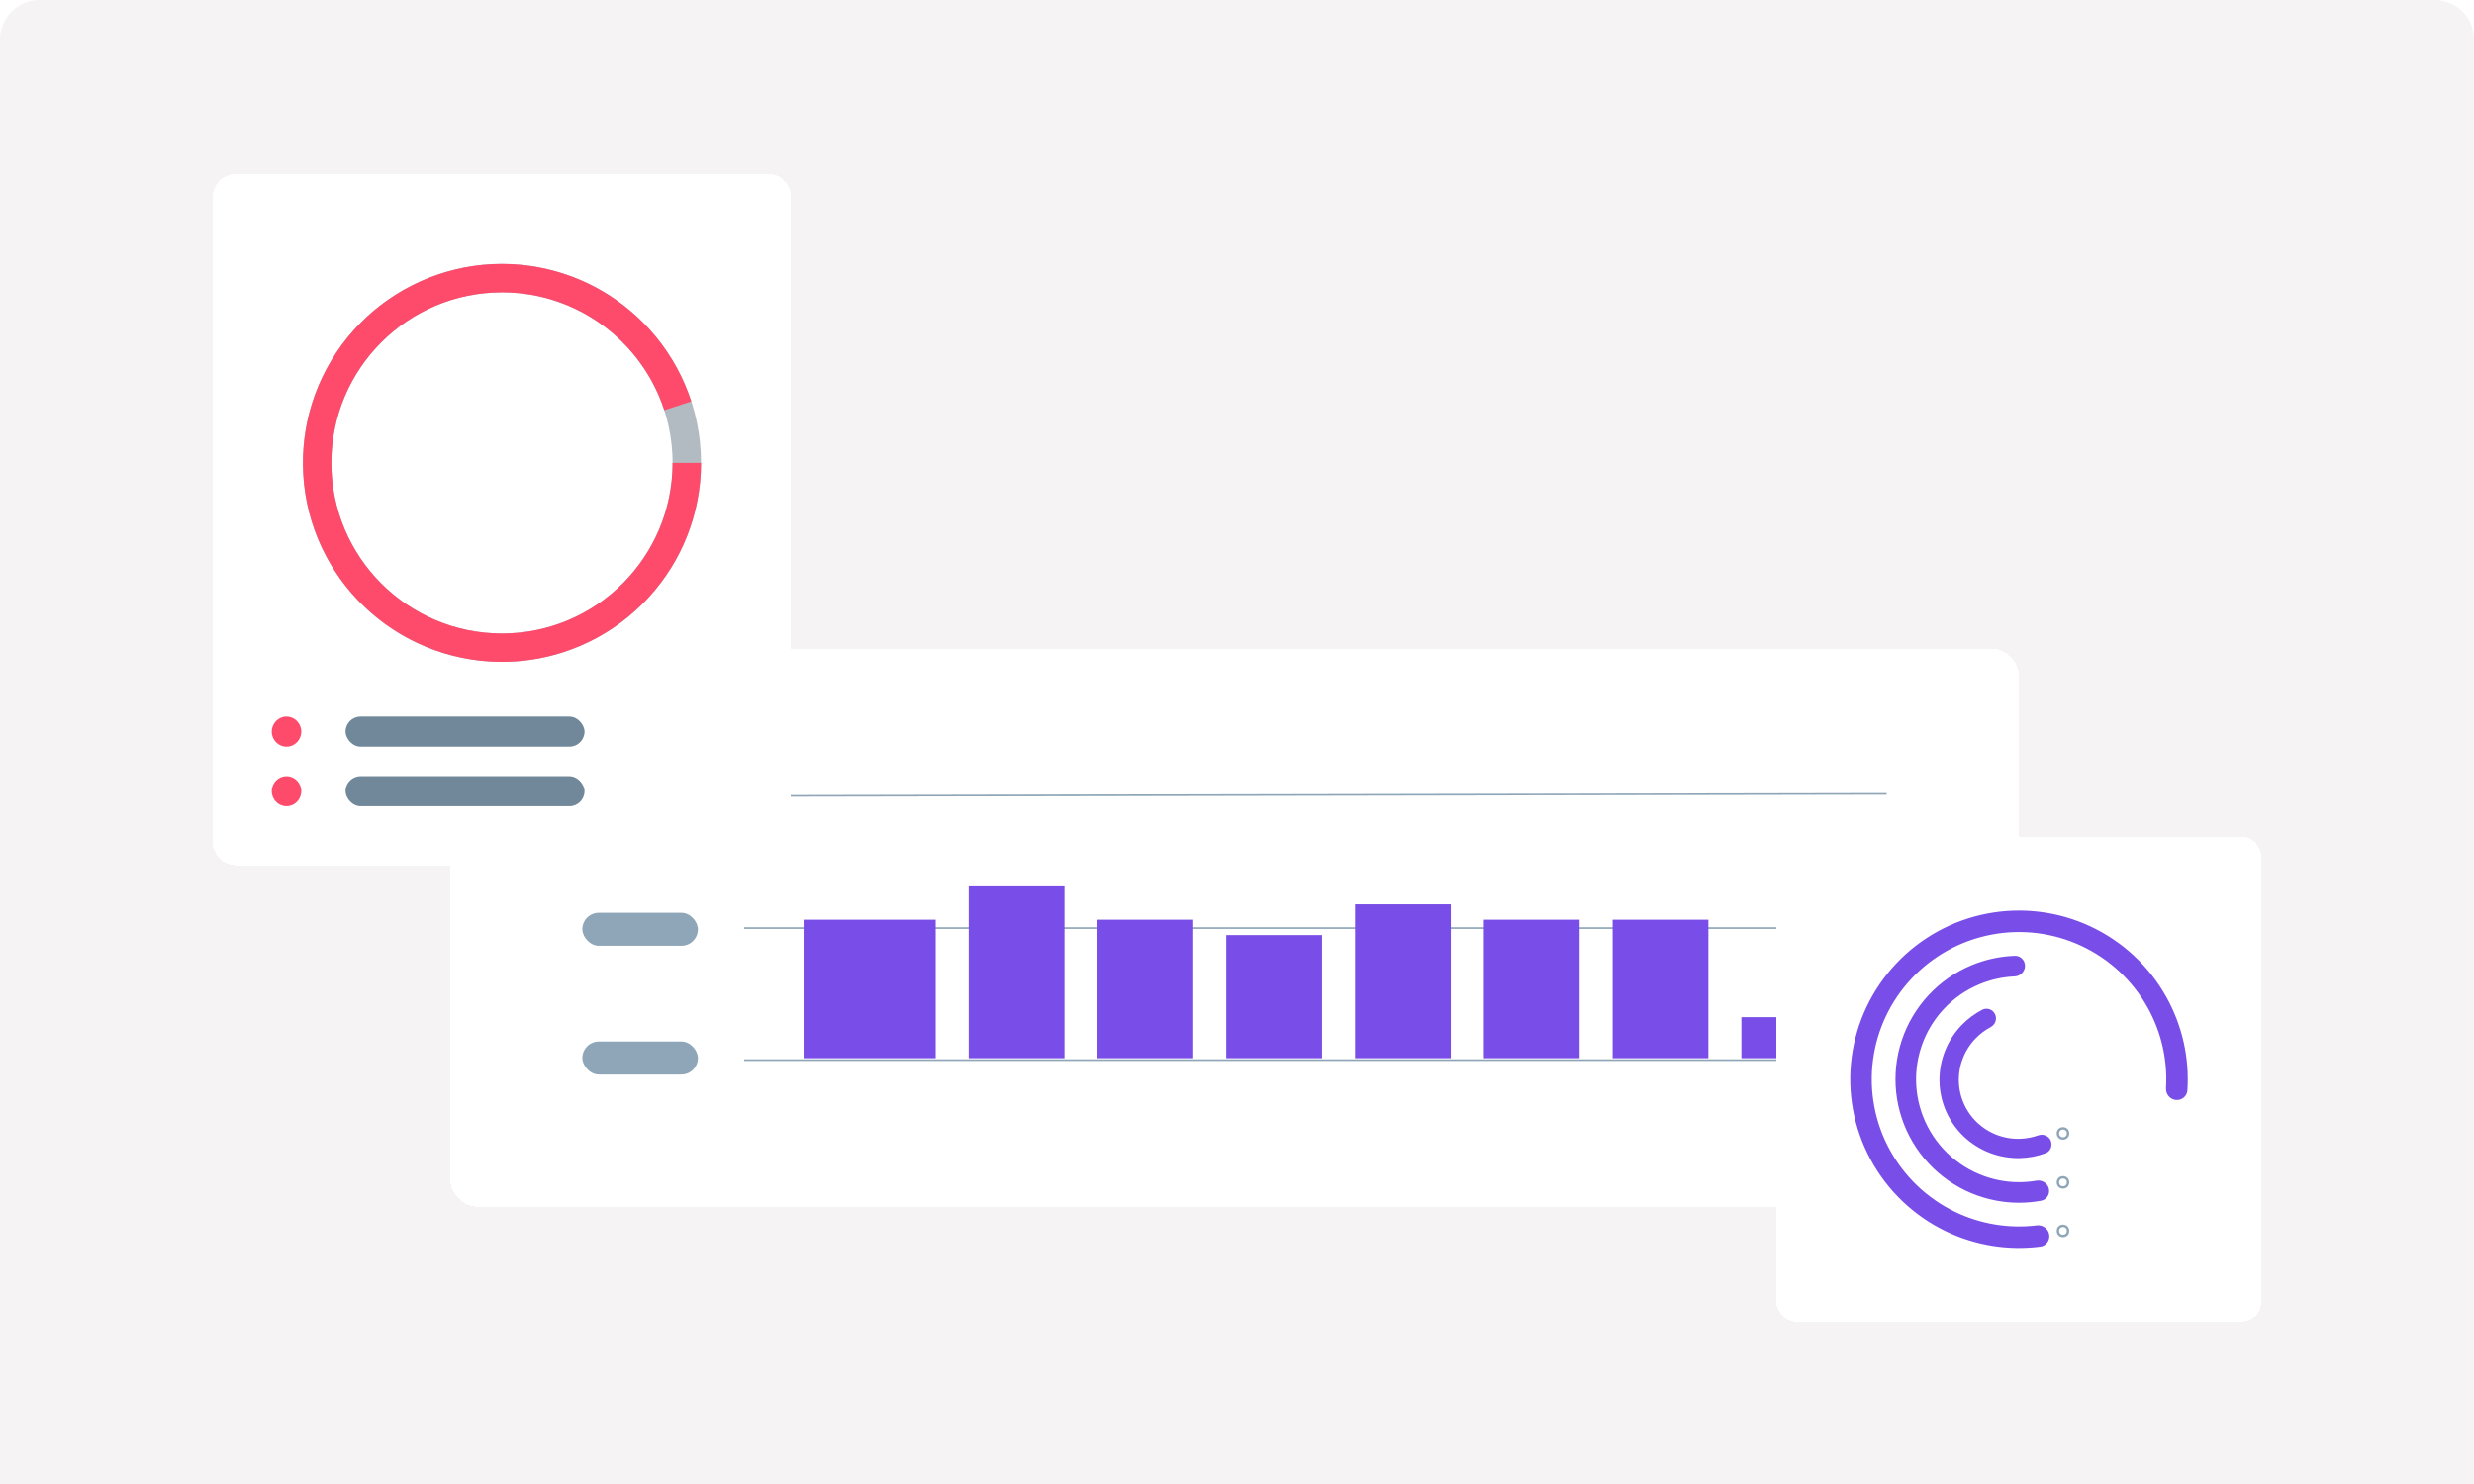 <?xml version="1.0" encoding="UTF-8"?> <svg xmlns="http://www.w3.org/2000/svg" width="500" height="300" viewBox="0 0 500 300" fill="none"><path d="M0 8C0 3.582 3.582 0 8 0H492C496.418 0 500 3.582 500 8V300H0V8Z" fill="#F5F3F3"></path><g filter="url(#filter0_d_1805_20215)"><rect x="91" y="130" width="317" height="112.785" rx="5.339" fill="white" shape-rendering="crispEdges"></rect><path d="M150.396 159.787L381.305 159.364" stroke="#8EA6B7" stroke-width="0.334"></path><path d="M150.396 186.482H381.305" stroke="#8EA6B7" stroke-width="0.334"></path><path d="M150.396 213.176H381.305" stroke="#8EA6B7" stroke-width="0.334"></path><rect x="162.408" y="184.791" width="26.695" height="28" fill="#794DE8"></rect><rect x="195.776" y="178.051" width="19.354" height="34.74" fill="#794DE8"></rect><rect x="221.804" y="184.791" width="19.354" height="28" fill="#794DE8"></rect><rect x="247.831" y="187.902" width="19.354" height="24.889" fill="#794DE8"></rect><rect x="273.858" y="181.68" width="19.354" height="31.111" fill="#794DE8"></rect><rect x="299.886" y="184.791" width="19.354" height="28" fill="#794DE8"></rect><rect x="325.913" y="184.791" width="19.354" height="28" fill="#794DE8"></rect><rect x="351.94" y="204.495" width="19.354" height="8.296" fill="#794DE8"></rect><rect x="117.694" y="156.695" width="23.358" height="6.674" rx="3.337" fill="#8EA6B7"></rect><rect x="117.694" y="183.389" width="23.358" height="6.674" rx="3.337" fill="#8EA6B7"></rect><rect x="117.694" y="209.417" width="23.358" height="6.674" rx="3.337" fill="#8EA6B7"></rect></g><g filter="url(#filter1_d_1805_20215)"><path d="M43 38.77C43 36.136 45.136 34 47.77 34H155.126C157.761 34 159.897 36.136 159.897 38.77V169.017C159.897 171.651 157.761 173.787 155.126 173.787H47.77C45.136 173.787 43 171.651 43 169.016V38.77Z" fill="white" shape-rendering="crispEdges"></path><path fill-rule="evenodd" clip-rule="evenodd" d="M101.451 132.681C123.67 132.681 141.682 114.67 141.682 92.451C141.682 70.233 123.67 52.221 101.451 52.221C79.233 52.221 61.221 70.233 61.221 92.451C61.221 114.67 79.233 132.681 101.451 132.681ZM101.449 126.935C120.494 126.935 135.932 111.496 135.932 92.452C135.932 73.407 120.494 57.968 101.449 57.968C82.405 57.968 66.966 73.407 66.966 92.452C66.966 111.496 82.405 126.935 101.449 126.935Z" fill="#B2BBC2"></path><path fill-rule="evenodd" clip-rule="evenodd" d="M130.993 119.757C137.865 112.323 141.682 102.572 141.682 92.449H135.932C135.932 92.45 135.932 92.451 135.932 92.452C135.932 111.496 120.494 126.935 101.449 126.935C82.405 126.935 66.966 111.496 66.966 92.452C66.966 73.407 82.405 57.969 101.449 57.969C116.773 57.969 129.762 67.964 134.253 81.791L139.713 80.017C136.584 70.389 129.941 62.295 121.109 57.348C112.276 52.402 101.904 50.967 92.06 53.33C82.216 55.693 73.626 61.681 68.001 70.098C62.377 78.515 60.133 88.743 61.717 98.742C63.3 108.741 68.595 117.775 76.545 124.042C84.495 130.31 94.516 133.349 104.608 132.555C114.7 131.761 124.122 127.191 130.993 119.757Z" fill="#FE4A6B"></path><ellipse cx="57.908" cy="146.78" rx="2.982" ry="3.039" fill="#FE4A6B"></ellipse><rect x="69.834" y="143.741" width="48.3" height="6.078" rx="3.039" fill="#708899"></rect><ellipse cx="57.908" cy="158.822" rx="2.982" ry="3.039" fill="#FE4A6B"></ellipse><rect x="69.834" y="155.783" width="48.3" height="6.078" rx="3.039" fill="#708899"></rect></g><g filter="url(#filter2_d_1805_20215)"><rect x="359" y="168" width="98" height="98" rx="3.92" fill="white" shape-rendering="crispEdges"></rect><mask id="path-25-outside-1_1805_20215" maskUnits="userSpaceOnUse" x="377.097" y="190.47" width="44.379" height="57.478" fill="black"><rect fill="white" x="377.097" y="190.47" width="44.379" height="57.478"></rect><path d="M413.594 239.248C413.807 240.1 413.289 240.969 412.424 241.127C409.513 241.656 406.525 241.654 403.606 241.115C400.165 240.48 396.899 239.115 394.031 237.112C391.162 235.108 388.756 232.512 386.975 229.5C385.194 226.488 384.08 223.129 383.708 219.649C383.336 216.17 383.713 212.651 384.816 209.33C385.919 206.009 387.721 202.964 390.101 200.398C392.481 197.833 395.383 195.807 398.612 194.459C401.351 193.315 404.27 192.68 407.228 192.581C408.106 192.552 408.796 193.292 408.769 194.17C408.741 195.048 408.006 195.731 407.128 195.769C404.625 195.877 402.157 196.426 399.838 197.395C397.029 198.568 394.504 200.33 392.434 202.562C390.363 204.794 388.796 207.444 387.836 210.333C386.877 213.222 386.548 216.284 386.872 219.311C387.196 222.338 388.165 225.26 389.714 227.881C391.264 230.502 393.357 232.76 395.853 234.503C398.349 236.246 401.189 237.434 404.183 237.986C406.654 238.442 409.183 238.456 411.651 238.032C412.517 237.883 413.381 238.395 413.594 239.248Z"></path></mask><path d="M413.594 239.248C413.807 240.1 413.289 240.969 412.424 241.127C409.513 241.656 406.525 241.654 403.606 241.115C400.165 240.48 396.899 239.115 394.031 237.112C391.162 235.108 388.756 232.512 386.975 229.5C385.194 226.488 384.08 223.129 383.708 219.649C383.336 216.17 383.713 212.651 384.816 209.33C385.919 206.009 387.721 202.964 390.101 200.398C392.481 197.833 395.383 195.807 398.612 194.459C401.351 193.315 404.27 192.68 407.228 192.581C408.106 192.552 408.796 193.292 408.769 194.17C408.741 195.048 408.006 195.731 407.128 195.769C404.625 195.877 402.157 196.426 399.838 197.395C397.029 198.568 394.504 200.33 392.434 202.562C390.363 204.794 388.796 207.444 387.836 210.333C386.877 213.222 386.548 216.284 386.872 219.311C387.196 222.338 388.165 225.26 389.714 227.881C391.264 230.502 393.357 232.76 395.853 234.503C398.349 236.246 401.189 237.434 404.183 237.986C406.654 238.442 409.183 238.456 411.651 238.032C412.517 237.883 413.381 238.395 413.594 239.248Z" fill="#794DE8"></path><path d="M413.594 239.248C413.807 240.1 413.289 240.969 412.424 241.127C409.513 241.656 406.525 241.654 403.606 241.115C400.165 240.48 396.899 239.115 394.031 237.112C391.162 235.108 388.756 232.512 386.975 229.5C385.194 226.488 384.08 223.129 383.708 219.649C383.336 216.17 383.713 212.651 384.816 209.33C385.919 206.009 387.721 202.964 390.101 200.398C392.481 197.833 395.383 195.807 398.612 194.459C401.351 193.315 404.27 192.68 407.228 192.581C408.106 192.552 408.796 193.292 408.769 194.17C408.741 195.048 408.006 195.731 407.128 195.769C404.625 195.877 402.157 196.426 399.838 197.395C397.029 198.568 394.504 200.33 392.434 202.562C390.363 204.794 388.796 207.444 387.836 210.333C386.877 213.222 386.548 216.284 386.872 219.311C387.196 222.338 388.165 225.26 389.714 227.881C391.264 230.502 393.357 232.76 395.853 234.503C398.349 236.246 401.189 237.434 404.183 237.986C406.654 238.442 409.183 238.456 411.651 238.032C412.517 237.883 413.381 238.395 413.594 239.248Z" stroke="#794DE8" stroke-width="0.98" mask="url(#path-25-outside-1_1805_20215)"></path><mask id="path-26-outside-2_1805_20215" maskUnits="userSpaceOnUse" x="385.911" y="201.95" width="29.372" height="36.541" fill="black"><rect fill="white" x="385.911" y="201.95" width="29.372" height="36.541"></rect><path d="M413.563 229.842C413.779 230.331 413.558 230.906 413.055 231.09C411.512 231.655 409.885 231.965 408.239 232.006C406.27 232.055 404.313 231.717 402.479 231.013C400.646 230.308 398.971 229.25 397.552 227.9C396.133 226.549 394.996 224.932 394.207 223.141C393.418 221.35 392.992 219.42 392.954 217.461C392.915 215.502 393.265 213.553 393.983 211.724C394.701 209.896 395.773 208.224 397.138 206.804C398.279 205.617 399.606 204.626 401.064 203.869C401.539 203.622 402.113 203.847 402.328 204.337C402.544 204.826 402.32 205.395 401.847 205.646C400.622 206.297 399.506 207.139 398.543 208.141C397.355 209.376 396.423 210.831 395.798 212.422C395.173 214.012 394.869 215.708 394.903 217.412C394.936 219.117 395.307 220.796 395.993 222.354C396.68 223.912 397.668 225.319 398.903 226.494C400.138 227.669 401.595 228.59 403.19 229.203C404.785 229.816 406.488 230.109 408.201 230.067C409.591 230.032 410.965 229.777 412.273 229.313C412.777 229.134 413.348 229.352 413.563 229.842Z"></path></mask><path d="M413.563 229.842C413.779 230.331 413.558 230.906 413.055 231.09C411.512 231.655 409.885 231.965 408.239 232.006C406.27 232.055 404.313 231.717 402.479 231.013C400.646 230.308 398.971 229.25 397.552 227.9C396.133 226.549 394.996 224.932 394.207 223.141C393.418 221.35 392.992 219.42 392.954 217.461C392.915 215.502 393.265 213.553 393.983 211.724C394.701 209.896 395.773 208.224 397.138 206.804C398.279 205.617 399.606 204.626 401.064 203.869C401.539 203.622 402.113 203.847 402.328 204.337C402.544 204.826 402.32 205.395 401.847 205.646C400.622 206.297 399.506 207.139 398.543 208.141C397.355 209.376 396.423 210.831 395.798 212.422C395.173 214.012 394.869 215.708 394.903 217.412C394.936 219.117 395.307 220.796 395.993 222.354C396.68 223.912 397.668 225.319 398.903 226.494C400.138 227.669 401.595 228.59 403.19 229.203C404.785 229.816 406.488 230.109 408.201 230.067C409.591 230.032 410.965 229.777 412.273 229.313C412.777 229.134 413.348 229.352 413.563 229.842Z" fill="#794DE8"></path><path d="M413.563 229.842C413.779 230.331 413.558 230.906 413.055 231.09C411.512 231.655 409.885 231.965 408.239 232.006C406.27 232.055 404.313 231.717 402.479 231.013C400.646 230.308 398.971 229.25 397.552 227.9C396.133 226.549 394.996 224.932 394.207 223.141C393.418 221.35 392.992 219.42 392.954 217.461C392.915 215.502 393.265 213.553 393.983 211.724C394.701 209.896 395.773 208.224 397.138 206.804C398.279 205.617 399.606 204.626 401.064 203.869C401.539 203.622 402.113 203.847 402.328 204.337C402.544 204.826 402.32 205.395 401.847 205.646C400.622 206.297 399.506 207.139 398.543 208.141C397.355 209.376 396.423 210.831 395.798 212.422C395.173 214.012 394.869 215.708 394.903 217.412C394.936 219.117 395.307 220.796 395.993 222.354C396.68 223.912 397.668 225.319 398.903 226.494C400.138 227.669 401.595 228.59 403.19 229.203C404.785 229.816 406.488 230.109 408.201 230.067C409.591 230.032 410.965 229.777 412.273 229.313C412.777 229.134 413.348 229.352 413.563 229.842Z" stroke="#794DE8" stroke-width="1.96" mask="url(#path-26-outside-2_1805_20215)"></path><circle cx="416.931" cy="228" r="1.022" stroke="#8EA6B7" stroke-width="0.49"></circle><circle cx="416.931" cy="237.891" r="1.022" stroke="#8EA6B7" stroke-width="0.49"></circle><circle cx="416.931" cy="247.706" r="1.022" stroke="#8EA6B7" stroke-width="0.49"></circle><mask id="path-30-outside-3_1805_20215" maskUnits="userSpaceOnUse" x="368.151" y="177.111" width="80.054" height="80.054" fill="black"><rect fill="white" x="368.151" y="177.111" width="80.054" height="80.054"></rect><path d="M413.658 248.482C413.822 249.396 413.213 250.274 412.292 250.391C405.862 251.21 399.318 250.153 393.456 247.329C387.088 244.262 381.849 239.265 378.484 233.049C375.119 226.834 373.799 219.715 374.711 212.707C375.624 205.698 378.722 199.155 383.566 194.008C388.41 188.86 394.753 185.371 401.694 184.036C408.635 182.7 415.82 183.587 422.228 186.569C428.636 189.551 433.941 194.477 437.389 200.647C440.563 206.327 442.015 212.795 441.587 219.264C441.525 220.19 440.686 220.851 439.764 220.743C438.842 220.636 438.187 219.801 438.243 218.874C438.592 213.109 437.284 207.35 434.455 202.287C431.352 196.734 426.577 192.301 420.81 189.617C415.042 186.933 408.576 186.135 402.329 187.337C396.082 188.539 390.374 191.679 386.014 196.311C381.654 200.944 378.866 206.832 378.045 213.14C377.224 219.448 378.412 225.855 381.44 231.449C384.469 237.043 389.184 241.54 394.915 244.301C400.14 246.818 405.967 247.775 411.701 247.077C412.622 246.965 413.495 247.569 413.658 248.482Z"></path></mask><path d="M413.658 248.482C413.822 249.396 413.213 250.274 412.292 250.391C405.862 251.21 399.318 250.153 393.456 247.329C387.088 244.262 381.849 239.265 378.484 233.049C375.119 226.834 373.799 219.715 374.711 212.707C375.624 205.698 378.722 199.155 383.566 194.008C388.41 188.86 394.753 185.371 401.694 184.036C408.635 182.7 415.82 183.587 422.228 186.569C428.636 189.551 433.941 194.477 437.389 200.647C440.563 206.327 442.015 212.795 441.587 219.264C441.525 220.19 440.686 220.851 439.764 220.743C438.842 220.636 438.187 219.801 438.243 218.874C438.592 213.109 437.284 207.35 434.455 202.287C431.352 196.734 426.577 192.301 420.81 189.617C415.042 186.933 408.576 186.135 402.329 187.337C396.082 188.539 390.374 191.679 386.014 196.311C381.654 200.944 378.866 206.832 378.045 213.14C377.224 219.448 378.412 225.855 381.44 231.449C384.469 237.043 389.184 241.54 394.915 244.301C400.14 246.818 405.967 247.775 411.701 247.077C412.622 246.965 413.495 247.569 413.658 248.482Z" fill="#794DE8"></path><path d="M413.658 248.482C413.822 249.396 413.213 250.274 412.292 250.391C405.862 251.21 399.318 250.153 393.456 247.329C387.088 244.262 381.849 239.265 378.484 233.049C375.119 226.834 373.799 219.715 374.711 212.707C375.624 205.698 378.722 199.155 383.566 194.008C388.41 188.86 394.753 185.371 401.694 184.036C408.635 182.7 415.82 183.587 422.228 186.569C428.636 189.551 433.941 194.477 437.389 200.647C440.563 206.327 442.015 212.795 441.587 219.264C441.525 220.19 440.686 220.851 439.764 220.743C438.842 220.636 438.187 219.801 438.243 218.874C438.592 213.109 437.284 207.35 434.455 202.287C431.352 196.734 426.577 192.301 420.81 189.617C415.042 186.933 408.576 186.135 402.329 187.337C396.082 188.539 390.374 191.679 386.014 196.311C381.654 200.944 378.866 206.832 378.045 213.14C377.224 219.448 378.412 225.855 381.44 231.449C384.469 237.043 389.184 241.54 394.915 244.301C400.14 246.818 405.967 247.775 411.701 247.077C412.622 246.965 413.495 247.569 413.658 248.482Z" stroke="#794DE8" stroke-width="0.98" mask="url(#path-30-outside-3_1805_20215)"></path></g><defs><filter id="filter0_d_1805_20215" x="66.14" y="106.27" width="366.72" height="162.505" filterUnits="userSpaceOnUse" color-interpolation-filters="sRGB"><feFlood flood-opacity="0" result="BackgroundImageFix"></feFlood><feColorMatrix in="SourceAlpha" type="matrix" values="0 0 0 0 0 0 0 0 0 0 0 0 0 0 0 0 0 0 127 0" result="hardAlpha"></feColorMatrix><feMorphology radius="2.26" operator="dilate" in="SourceAlpha" result="effect1_dropShadow_1805_20215"></feMorphology><feOffset dy="1.13"></feOffset><feGaussianBlur stdDeviation="11.3"></feGaussianBlur><feComposite in2="hardAlpha" operator="out"></feComposite><feColorMatrix type="matrix" values="0 0 0 0 0 0 0 0 0 0 0 0 0 0 0 0 0 0 0.1 0"></feColorMatrix><feBlend mode="normal" in2="BackgroundImageFix" result="effect1_dropShadow_1805_20215"></feBlend><feBlend mode="normal" in="SourceGraphic" in2="effect1_dropShadow_1805_20215" result="shape"></feBlend></filter><filter id="filter1_d_1805_20215" x="18.14" y="10.27" width="166.616" height="189.507" filterUnits="userSpaceOnUse" color-interpolation-filters="sRGB"><feFlood flood-opacity="0" result="BackgroundImageFix"></feFlood><feColorMatrix in="SourceAlpha" type="matrix" values="0 0 0 0 0 0 0 0 0 0 0 0 0 0 0 0 0 0 127 0" result="hardAlpha"></feColorMatrix><feMorphology radius="2.26" operator="dilate" in="SourceAlpha" result="effect1_dropShadow_1805_20215"></feMorphology><feOffset dy="1.13"></feOffset><feGaussianBlur stdDeviation="11.3"></feGaussianBlur><feComposite in2="hardAlpha" operator="out"></feComposite><feColorMatrix type="matrix" values="0 0 0 0 0 0 0 0 0 0 0 0 0 0 0 0 0 0 0.1 0"></feColorMatrix><feBlend mode="normal" in2="BackgroundImageFix" result="effect1_dropShadow_1805_20215"></feBlend><feBlend mode="normal" in="SourceGraphic" in2="effect1_dropShadow_1805_20215" result="shape"></feBlend></filter><filter id="filter2_d_1805_20215" x="334.14" y="144.27" width="147.72" height="147.72" filterUnits="userSpaceOnUse" color-interpolation-filters="sRGB"><feFlood flood-opacity="0" result="BackgroundImageFix"></feFlood><feColorMatrix in="SourceAlpha" type="matrix" values="0 0 0 0 0 0 0 0 0 0 0 0 0 0 0 0 0 0 127 0" result="hardAlpha"></feColorMatrix><feMorphology radius="2.26" operator="dilate" in="SourceAlpha" result="effect1_dropShadow_1805_20215"></feMorphology><feOffset dy="1.13"></feOffset><feGaussianBlur stdDeviation="11.3"></feGaussianBlur><feComposite in2="hardAlpha" operator="out"></feComposite><feColorMatrix type="matrix" values="0 0 0 0 0 0 0 0 0 0 0 0 0 0 0 0 0 0 0.1 0"></feColorMatrix><feBlend mode="normal" in2="BackgroundImageFix" result="effect1_dropShadow_1805_20215"></feBlend><feBlend mode="normal" in="SourceGraphic" in2="effect1_dropShadow_1805_20215" result="shape"></feBlend></filter></defs></svg> 